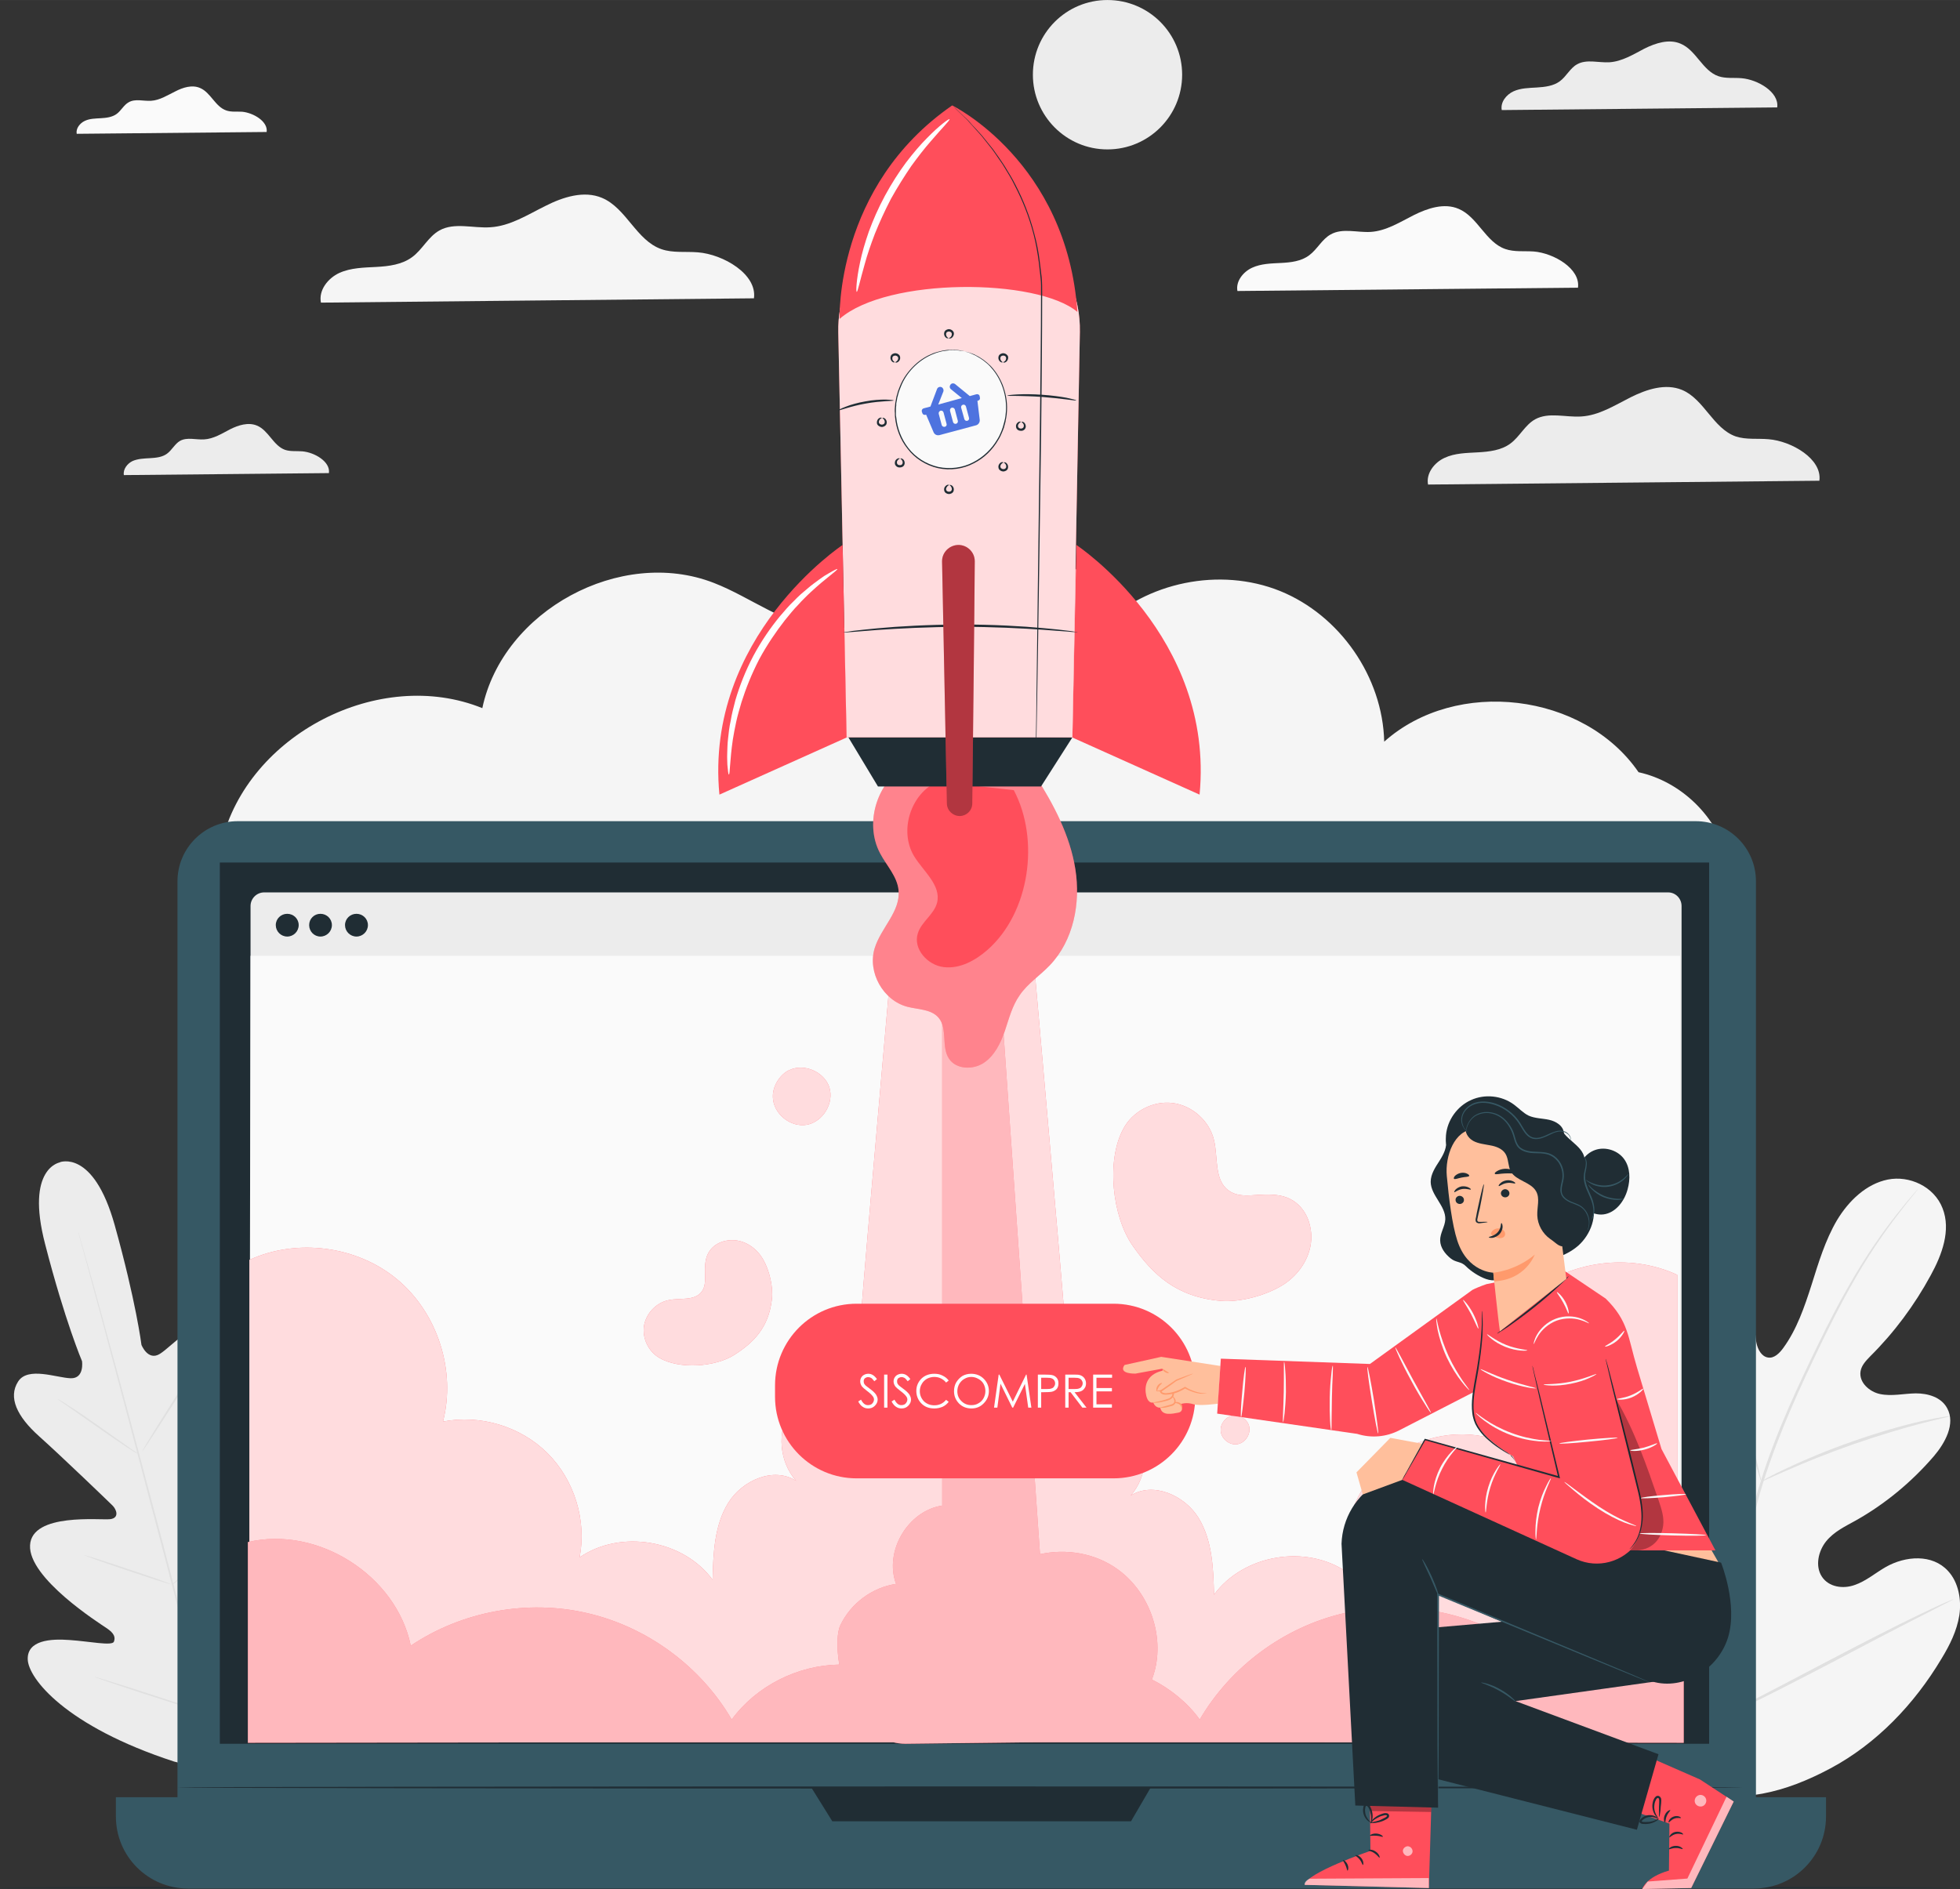 <?xml version="1.0" encoding="UTF-8"?>
<!DOCTYPE svg PUBLIC "-//W3C//DTD SVG 1.1//EN" "http://www.w3.org/Graphics/SVG/1.1/DTD/svg11.dtd">
<!-- Creator: CorelDRAW X7 -->
<svg xmlns="http://www.w3.org/2000/svg" xml:space="preserve" width="167.213mm" height="161.196mm" version="1.1" style="shape-rendering:geometricPrecision; text-rendering:geometricPrecision; image-rendering:optimizeQuality; fill-rule:evenodd; clip-rule:evenodd"
viewBox="0 0 11805 11380"
 xmlns:xlink="http://www.w3.org/1999/xlink">
 <rect x="0" y="0" width="11805" height="11380" fill="#333333" stroke="none"/>
 <defs>
  <style type="text/css">
   <![CDATA[
    .fil15 {fill:#4E73DF}
    .fil14 {fill:#FEFEFE;fill-rule:nonzero}
    .fil4 {fill:#202D34;fill-rule:nonzero}
    .fil5 {fill:#365864;fill-rule:nonzero}
    .fil3 {fill:#E0E0E0;fill-rule:nonzero}
    .fil2 {fill:#ECECEC;fill-rule:nonzero}
    .fil0 {fill:whitesmoke;fill-rule:nonzero}
    .fil1 {fill:#FAFAFA;fill-rule:nonzero}
    .fil6 {fill:#FF4E5B;fill-rule:nonzero}
    .fil13 {fill:#FF9A6C;fill-rule:nonzero}
    .fil12 {fill:#FFBF9C;fill-rule:nonzero}
    .fil11 {fill:white;fill-rule:nonzero}
    .fil10 {fill:black;fill-rule:nonzero;fill-opacity:0.302}
    .fil9 {fill:white;fill-rule:nonzero;fill-opacity:0.302}
    .fil8 {fill:white;fill-rule:nonzero;fill-opacity:0.6}
    .fil7 {fill:white;fill-rule:nonzero;fill-opacity:0.8}
   ]]>
  </style>
 </defs>
 <g id="Camada_x0020_1">
  <g id="_1051584352">
   <g>
    <g>
     <path class="fil0" d="M9869 4652c-329,-479 -1098,-572 -1532,-184 -9,-390 -267,-762 -628,-908 -361,-145 -805,-55 -1081,220 62,-218 -167,-430 -393,-442 -226,-12 -435,110 -630,227 -194,116 -404,237 -630,221 -245,-16 -449,-187 -677,-275 -560,-217 -1269,167 -1393,755 -619,-251 -1414,159 -1570,809l9072 106c-61,-258 -279,-472 -538,-529z"/>
    </g>
   </g>
   <g>
    <g>
     <g>
      <path class="fil1" d="M9504 1733c16,-114 -145,-208 -266,-218 -58,-4 -117,4 -172,-15 -118,-41 -166,-194 -281,-242 -86,-37 -186,-4 -270,38 -83,42 -166,95 -259,101 -82,5 -170,-25 -241,15 -53,29 -81,90 -130,126 -48,36 -110,43 -169,46 -60,3 -121,4 -175,29 -54,25 -99,82 -88,140l2051 -20z"/>
     </g>
    </g>
   </g>
   <g>
    <g>
     <g>
      <path class="fil1" d="M1606 795c9,-64 -81,-116 -148,-122 -32,-2 -66,3 -96,-8 -66,-23 -93,-108 -157,-135 -48,-21 -104,-3 -150,21 -47,23 -93,53 -145,56 -46,3 -95,-14 -135,9 -29,16 -45,50 -72,70 -27,20 -62,24 -95,26 -33,2 -67,2 -97,16 -30,14 -55,46 -49,78l1144 -11z"/>
     </g>
    </g>
   </g>
   <g>
    <g>
     <g>
      <path class="fil2" d="M10958 2896c18,-131 -167,-239 -306,-250 -66,-6 -135,4 -198,-17 -136,-48 -190,-224 -323,-280 -99,-41 -213,-4 -309,44 -97,49 -192,110 -299,116 -94,6 -195,-28 -277,17 -61,34 -93,105 -149,146 -55,41 -127,49 -195,53 -68,4 -139,4 -201,33 -62,28 -113,94 -100,161l2357 -23z"/>
     </g>
    </g>
   </g>
   <g>
    <g>
     <g>
      <path class="fil2" d="M10704 647c13,-92 -117,-168 -215,-176 -47,-4 -95,3 -139,-12 -96,-33 -134,-157 -228,-196 -69,-30 -150,-4 -218,30 -67,35 -134,77 -210,82 -66,4 -137,-20 -195,12 -43,24 -65,74 -105,103 -38,28 -89,34 -137,37 -48,3 -97,3 -141,23 -44,20 -80,66 -71,113l1659 -16z"/>
     </g>
    </g>
   </g>
   <g>
    <g>
     <g>
      <path class="fil2" d="M1981 2850c10,-69 -87,-125 -160,-131 -35,-3 -71,2 -104,-9 -71,-25 -99,-117 -169,-146 -52,-22 -112,-3 -162,22 -50,26 -100,58 -157,61 -49,3 -102,-15 -145,9 -31,18 -48,55 -78,77 -28,21 -66,25 -102,27 -35,2 -72,3 -105,17 -32,15 -59,50 -53,85l1235 -12z"/>
     </g>
    </g>
   </g>
   <g>
    <g>
     <g>
      <path class="fil0" d="M4541 1797c20,-145 -184,-265 -338,-277 -73,-6 -150,5 -219,-19 -151,-52 -211,-247 -358,-309 -109,-46 -236,-5 -342,49 -107,53 -212,121 -331,128 -103,7 -216,-31 -306,19 -68,38 -103,116 -165,161 -61,45 -140,55 -216,59 -75,4 -153,5 -222,36 -69,32 -126,104 -111,179l2608 -26z"/>
     </g>
    </g>
   </g>
   <g>
    <g>
     <g>
      <g>
       <path class="fil2" d="M363 7002c0,0 -212,30 -91,494 120,465 222,704 222,704 0,0 16,106 -69,103 -85,-3 -258,-72 -316,20 -61,95 -7,210 126,329 134,120 417,392 442,417 25,24 44,76 -14,83 -58,7 -472,-40 -482,157 -11,198 416,469 462,500 46,31 53,55 43,81 -10,27 -148,-2 -266,-10 -118,-9 -256,2 -253,116 3,115 228,403 881,616l309 79 228 -225c457,-512 506,-875 452,-975 -55,-101 -180,-41 -278,26 -97,67 -202,161 -224,143 -22,-18 -28,-43 -4,-92 25,-50 257,-499 149,-664 -108,-166 -442,83 -496,106 -54,23 -63,-32 -54,-65 10,-34 118,-412 173,-582 56,-171 44,-297 -56,-348 -96,-50 -212,96 -284,141 -72,45 -111,-54 -111,-54 0,0 -32,-258 -161,-721 -129,-462 -332,-379 -332,-379l4 0z"/>
      </g>
     </g>
    </g>
    <g>
     <g>
      <g>
       <g>
        <path class="fil3" d="M1357 10768c-94,-340 -249,-947 -386,-1467 -137,-521 -261,-992 -352,-1332 -46,-170 -83,-308 -109,-403 -13,-47 -23,-84 -30,-110 -3,-12 -6,-21 -7,-28 -2,-7 -3,-10 -3,-10 0,0 2,3 4,9 2,7 4,17 8,29 7,25 18,62 31,109 28,95 66,232 112,402 94,340 219,811 356,1331 136,521 291,1128 383,1468l-7 2z"/>
       </g>
      </g>
     </g>
    </g>
    <g>
     <g>
      <g>
       <g>
        <path class="fil3" d="M347 8429c1,-1 8,3 21,10 12,8 31,19 53,34 45,28 105,69 171,116 65,46 124,87 169,119 21,15 38,27 52,36 12,9 18,14 18,14 0,1 -8,-3 -20,-10 -13,-8 -31,-19 -54,-34 -44,-29 -104,-71 -170,-117 -66,-46 -125,-87 -170,-119 -20,-14 -38,-26 -51,-35 -13,-9 -19,-14 -19,-14z"/>
       </g>
      </g>
     </g>
    </g>
    <g>
     <g>
      <g>
       <g>
        <path class="fil3" d="M857 8743c-3,-1 76,-130 176,-288 100,-157 183,-283 185,-282 3,2 -76,130 -176,288 -100,157 -183,283 -185,282z"/>
       </g>
      </g>
     </g>
    </g>
    <g>
     <g>
      <g>
       <g>
        <path class="fil3" d="M1030 9552c0,-1 6,-7 17,-17 13,-11 29,-25 48,-42 41,-36 96,-85 156,-142 60,-57 112,-111 149,-150 18,-18 33,-33 45,-46 10,-11 16,-16 17,-16 0,1 -5,7 -14,19 -10,11 -24,28 -43,48 -36,40 -87,95 -147,152 -60,57 -116,106 -158,140 -21,17 -38,31 -50,40 -12,9 -19,14 -20,14z"/>
       </g>
      </g>
     </g>
    </g>
    <g>
     <g>
      <g>
       <g>
        <path class="fil3" d="M507 9369c0,-1 8,1 21,5 16,4 34,10 57,17 47,15 113,37 185,61 73,24 138,46 185,63 22,8 40,15 56,21 13,5 20,8 20,8 -1,1 -8,-1 -22,-5 -15,-5 -34,-10 -56,-17 -48,-15 -114,-37 -186,-61 -72,-24 -137,-47 -184,-63 -22,-8 -41,-15 -56,-21 -13,-5 -20,-8 -20,-8z"/>
       </g>
      </g>
     </g>
    </g>
    <g>
     <g>
      <g>
       <g>
        <path class="fil3" d="M570 10102c0,-1 9,2 27,7 19,5 43,13 72,22 61,19 146,45 239,76 93,30 177,58 237,78 29,10 53,19 72,25 17,6 26,10 26,11 -1,0 -10,-2 -27,-7 -19,-6 -44,-13 -73,-22 -61,-19 -145,-46 -238,-76 -93,-30 -177,-58 -238,-79 -29,-10 -53,-18 -72,-25 -16,-6 -26,-9 -25,-10z"/>
       </g>
      </g>
     </g>
    </g>
    <g>
     <g>
      <g>
       <g>
        <path class="fil3" d="M1228 10311c0,-1 7,-8 21,-21 15,-15 35,-34 59,-56 50,-47 118,-113 192,-187 73,-75 138,-144 185,-194 22,-24 41,-44 55,-59 13,-14 21,-22 21,-21 1,0 -6,8 -18,23 -12,15 -30,36 -53,62 -45,51 -109,121 -183,196 -74,74 -143,139 -194,185 -26,23 -47,41 -61,53 -15,13 -23,19 -24,19z"/>
       </g>
      </g>
     </g>
    </g>
   </g>
   <g>
    <g>
     <g>
      <g>
       <g>
        <g>
         <g>
          <path class="fil0" d="M10183 10793c-516,-285 -710,-921 -770,-1508 -10,-98 -34,-200 -2,-291 32,-92 125,-165 213,-135 72,25 113,105 160,170 63,86 149,152 244,189 62,24 137,34 190,-8 72,-57 66,-175 52,-272 -25,-180 -51,-361 -76,-542 -14,-97 -27,-196 -12,-292 16,-96 67,-190 150,-228 83,-38 197,1 228,93 13,39 11,81 19,121 8,40 31,82 69,88 37,7 70,-26 93,-58 81,-111 127,-246 170,-380 42,-134 83,-270 153,-389 71,-118 177,-219 306,-245 129,-26 279,41 330,173 52,132 -4,281 -71,403 -98,181 -221,346 -364,488 -25,26 -53,54 -59,91 -11,68 55,124 117,137 71,15 144,-3 216,-4 72,0 153,22 189,90 51,94 -13,209 -80,288 -135,157 -295,289 -471,388 -63,35 -131,67 -178,125 -47,58 -68,149 -26,213 42,64 128,75 196,51 69,-23 126,-73 189,-109 118,-67 280,-80 375,24 63,68 82,173 68,267 -15,94 -58,180 -106,259 -166,279 -395,516 -670,663 -275,147 -539,213 -842,140z"/>
         </g>
        </g>
       </g>
      </g>
     </g>
    </g>
    <g>
     <g>
      <g>
       <g>
        <g>
         <g>
          <g>
           <path class="fil3" d="M10275 10407c41,-306 112,-637 197,-980 22,-86 43,-171 64,-255 21,-83 42,-166 68,-245 49,-159 109,-308 169,-447 61,-139 123,-269 182,-390 59,-121 116,-232 173,-331 112,-199 220,-348 298,-446 39,-50 70,-87 92,-112 10,-12 18,-21 24,-28 6,-6 9,-9 9,-9 1,0 -2,4 -7,10 -6,8 -14,17 -24,30 -21,25 -51,63 -89,113 -77,100 -183,249 -293,448 -56,100 -112,211 -171,332 -58,121 -120,251 -180,390 -60,139 -118,288 -168,446 -25,79 -45,161 -67,245 -21,83 -42,168 -64,253 -85,344 -156,674 -197,979l-16 -3z"/>
          </g>
         </g>
        </g>
       </g>
      </g>
     </g>
    </g>
    <g>
     <g>
      <g>
       <g>
        <g>
         <g>
          <g>
           <path class="fil3" d="M10608 8926c-1,0 -6,-14 -14,-41 -9,-26 -19,-64 -32,-111 -26,-95 -58,-228 -92,-373 -34,-147 -67,-278 -94,-372 -14,-47 -25,-85 -33,-112 -8,-26 -12,-41 -11,-41 1,0 7,14 17,39 10,26 23,63 38,110 30,94 65,225 99,371 34,144 64,275 87,374 11,45 20,83 27,114 6,26 9,41 8,42z"/>
          </g>
         </g>
        </g>
       </g>
      </g>
     </g>
    </g>
    <g>
     <g>
      <g>
       <g>
        <g>
         <g>
          <g>
           <path class="fil3" d="M11744 8532c0,1 -16,5 -46,12 -29,7 -72,17 -125,31 -105,27 -249,70 -406,124 -157,55 -297,112 -397,156 -50,21 -90,40 -118,52 -28,13 -43,20 -44,19 0,-2 14,-10 41,-25 27,-15 67,-35 117,-58 99,-47 238,-106 396,-161 157,-55 302,-96 408,-120 54,-12 97,-20 127,-25 30,-5 47,-7 47,-5z"/>
          </g>
         </g>
        </g>
       </g>
      </g>
     </g>
    </g>
    <g>
     <g>
      <g>
       <g>
        <g>
         <g>
          <g>
           <path class="fil3" d="M10287 10383c-1,0 -4,-5 -11,-15 -7,-11 -15,-25 -26,-42 -22,-37 -53,-91 -91,-159 -75,-135 -174,-325 -281,-537 -106,-211 -204,-402 -276,-539 -36,-66 -65,-121 -87,-161 -9,-18 -17,-32 -23,-44 -6,-11 -8,-16 -8,-16 1,-1 4,4 10,14 8,11 16,25 27,42 22,37 53,91 91,159 75,135 174,325 281,537 106,211 203,402 276,539 36,66 65,121 87,161 9,18 17,33 23,44 6,11 8,16 8,17z"/>
          </g>
         </g>
        </g>
       </g>
      </g>
     </g>
    </g>
    <g>
     <g>
      <g>
       <g>
        <g>
         <g>
          <g>
           <path class="fil3" d="M11765 9634c1,1 -4,4 -14,9 -12,6 -26,14 -43,22 -40,21 -93,48 -158,81 -134,68 -317,164 -520,271 -203,106 -388,201 -523,266 -67,32 -122,58 -160,75 -18,7 -33,14 -45,19 -10,4 -15,6 -15,6 -1,-1 4,-4 14,-9 12,-6 26,-14 43,-23 40,-20 93,-47 158,-80 134,-68 317,-164 520,-271 203,-106 388,-201 523,-266 67,-32 122,-58 160,-75 18,-8 33,-14 45,-19 10,-4 15,-6 15,-6z"/>
          </g>
         </g>
        </g>
       </g>
      </g>
     </g>
    </g>
   </g>
   <path class="fil2" d="M7120 450c0,248 -201,450 -450,450 -248,0 -449,-202 -449,-450 0,-249 201,-450 449,-450 249,0 450,201 450,450z"/>
   <g>
    <g>
     <g>
      <path class="fil4" d="M11742 11371c0,4 -2629,7 -5871,7 -3243,0 -5871,-3 -5871,-7 0,-3 2628,-6 5871,-6 3242,0 5871,3 5871,6z"/>
     </g>
    </g>
   </g>
   <g>
    <g>
     <g>
      <g>
       <g>
        <g>
         <g>
          <g>
           <g>
            <g>
             <g>
              <path class="fil5" d="M10213 11233l-8781 0c-200,0 -363,-162 -363,-362l0 -5562c0,-200 163,-362 363,-362l8781 0c201,0 363,162 363,362l0 5562c0,200 -162,362 -363,362z"/>
             </g>
            </g>
           </g>
          </g>
         </g>
        </g>
        <g>
         <g>
          <g>
           <g>
            <g>
             <g>
              <path class="fil5" d="M10564 11377l-9432 0c-240,0 -434,-194 -434,-434l0 -116 10300 0 0 116c0,240 -194,434 -434,434z"/>
             </g>
            </g>
           </g>
          </g>
         </g>
        </g>
        <g>
         <g>
          <g>
           <g>
            <g>
             <g>
              <polygon class="fil4" points="10294,10505 1324,10505 1324,5196 10294,5196 "/>
             </g>
            </g>
           </g>
          </g>
         </g>
        </g>
        <g>
         <g>
          <g>
           <g>
            <g>
             <g>
              <polygon class="fil4" points="4886,10768 5013,10972 6812,10972 6931,10768 "/>
             </g>
            </g>
           </g>
          </g>
         </g>
        </g>
       </g>
       <g>
        <g>
         <g>
          <g>
           <g>
            <g>
             <g>
              <g>
               <g>
                <g>
                 <path class="fil2" d="M10047 10488l-8456 0c-45,0 -82,-36 -82,-81l0 -4949c0,-45 37,-82 82,-82l8456 0c45,0 81,37 81,82l0 4949c0,45 -36,81 -81,81z"/>
                </g>
               </g>
              </g>
             </g>
            </g>
           </g>
          </g>
          <g>
           <g>
            <g>
             <g>
              <g>
               <g>
                <g>
                 <polygon class="fil1" points="10119,10496 1500,10496 1509,5758 10119,5758 "/>
                </g>
               </g>
              </g>
             </g>
            </g>
           </g>
          </g>
          <g>
           <g>
            <g>
             <g>
              <g>
               <g>
                <g>
                 <path class="fil4" d="M2216 5573c0,38 -31,69 -69,69 -38,0 -69,-31 -69,-69 0,-38 31,-68 69,-68 38,0 69,30 69,68z"/>
                </g>
               </g>
              </g>
             </g>
            </g>
           </g>
          </g>
          <g>
           <g>
            <g>
             <g>
              <g>
               <g>
                <g>
                 <path class="fil4" d="M1799 5573c0,38 -31,69 -69,69 -38,0 -69,-31 -69,-69 0,-38 31,-68 69,-68 38,0 69,30 69,68z"/>
                </g>
               </g>
              </g>
             </g>
            </g>
           </g>
          </g>
          <g>
           <g>
            <g>
             <g>
              <g>
               <g>
                <g>
                 <path class="fil4" d="M1999 5573c0,38 -31,69 -69,69 -38,0 -68,-31 -68,-69 0,-38 30,-68 68,-68 38,0 69,30 69,68z"/>
                </g>
               </g>
              </g>
             </g>
            </g>
           </g>
          </g>
         </g>
        </g>
       </g>
       <g>
        <g>
         <g>
          <g>
           <g>
            <g>
             <path class="fil4" d="M10495 10768c0,4 -2111,7 -4713,7 -2603,0 -4713,-3 -4713,-7 0,-3 2110,-6 4713,-6 2602,0 4713,3 4713,6z"/>
            </g>
           </g>
          </g>
         </g>
        </g>
       </g>
      </g>
     </g>
    </g>
   </g>
   <g>
    <g>
     <g>
      <g>
       <path class="fil6" d="M9211 7798c-243,203 -354,550 -275,856 -223,-45 -467,29 -629,189 -162,161 -237,404 -194,628 -247,-170 -624,-106 -801,136 -4,-160 -10,-328 -94,-464 -84,-135 -274,-219 -408,-133 101,-115 116,-297 35,-427 -80,-130 -250,-197 -398,-158 -4,-192 -125,-1546 -225,-2689l-848 0c-98,1123 -213,2413 -217,2599 -148,-39 -318,28 -398,159 -81,130 -66,312 36,427 -135,-87 -325,-3 -409,133 -84,136 -90,304 -94,463 -177,-241 -554,-305 -801,-135 43,-224 -32,-467 -194,-628 -162,-161 -405,-234 -629,-190 79,-306 -32,-653 -275,-856 -242,-202 -604,-250 -891,-118l0 2903 8600 0 0 -2813c-287,-133 -648,-85 -891,118z"/>
      </g>
     </g>
     <g>
      <g>
       <g>
        <path class="fil7" d="M9211 7798c-243,203 -354,550 -275,856 -223,-45 -467,29 -629,189 -162,161 -237,404 -194,628 -247,-170 -624,-106 -801,136 -4,-160 -10,-328 -94,-464 -84,-135 -274,-219 -408,-133 101,-115 116,-297 35,-427 -80,-130 -250,-197 -398,-158 -4,-192 -125,-1546 -225,-2689l-848 0c-98,1123 -213,2413 -217,2599 -148,-39 -318,28 -398,159 -81,130 -66,312 36,427 -135,-87 -325,-3 -409,133 -84,136 -90,304 -94,463 -177,-241 -554,-305 -801,-135 43,-224 -32,-467 -194,-628 -162,-161 -405,-234 -629,-190 79,-306 -32,-653 -275,-856 -242,-202 -604,-250 -891,-118l0 2903 8600 0 0 -2813c-287,-133 -648,-85 -891,118z"/>
       </g>
      </g>
     </g>
    </g>
    <g>
     <g>
      <path class="fil6" d="M9159 9914c-307,-207 -702,-280 -1063,-196 -361,83 -683,321 -870,641 -74,-102 -175,-184 -288,-241 8,-22 15,-44 20,-66 51,-222 -45,-471 -232,-602 -132,-93 -304,-122 -462,-87l-254 -3627 -335 0 0 3334c-207,31 -351,276 -278,472 -144,21 -274,118 -336,250 -20,43 -23,134 -6,236 -251,4 -499,128 -648,331 -186,-320 -509,-558 -870,-641 -361,-84 -755,-11 -1063,196 -87,-424 -561,-724 -981,-624l0 1209 3880 -5c25,7 52,11 81,11l949 -11 3738 5 0 -1209c-421,-100 -894,200 -982,624z"/>
     </g>
    </g>
    <g>
     <g>
      <path class="fil8" d="M9159 9914c-307,-207 -702,-280 -1063,-196 -361,83 -683,321 -870,641 -74,-102 -175,-184 -288,-241 8,-22 15,-44 20,-66 51,-222 -45,-471 -232,-602 -132,-93 -304,-122 -462,-87l-254 -3627 -335 0 0 3334c-207,31 -351,276 -278,472 -144,21 -274,118 -336,250 -20,43 -23,134 -6,236 -251,4 -499,128 -648,331 -186,-320 -509,-558 -870,-641 -361,-84 -755,-11 -1063,196 -87,-424 -561,-724 -981,-624l0 1209 3880 -5c25,7 52,11 81,11l949 -11 3738 5 0 -1209c-421,-100 -894,200 -982,624z"/>
     </g>
    </g>
   </g>
   <path class="fil6" d="M5479 4601c-192,91 -278,353 -178,540 39,74 103,139 111,222 13,128 -107,227 -144,350 -44,144 51,314 197,352 65,17 144,14 188,66 56,66 15,175 63,247 43,65 144,68 209,25 65,-43 101,-118 127,-192 25,-74 44,-151 89,-215 48,-71 123,-119 182,-181 143,-150 186,-374 154,-578 -32,-204 -131,-392 -243,-566l-755 -70z"/>
   <path class="fil9" d="M5479 4601c-192,91 -278,353 -178,540 39,74 103,139 111,222 13,128 -107,227 -144,350 -44,144 51,314 197,352 65,17 144,14 188,66 56,66 15,175 63,247 43,65 144,68 209,25 65,-43 101,-118 127,-192 25,-74 44,-151 89,-215 48,-71 123,-119 182,-181 143,-150 186,-374 154,-578 -32,-204 -131,-392 -243,-566l-755 -70z"/>
   <path class="fil6" d="M5647 4709c-162,71 -233,296 -142,448 56,92 165,176 139,281 -18,71 -95,115 -116,185 -30,93 59,192 156,203 97,12 191,-40 264,-104 254,-224 316,-663 158,-962l-459 -51z"/>
   <path class="fil6" d="M6483 3283c0,0 833,551 742,1504l-766 -344 24 -1160z"/>
   <polygon class="fil4" points="5099,4424 5288,4738 6270,4738 6459,4442 "/>
   <path class="fil6" d="M5728 1261c-388,26 -687,352 -679,741l50 2440 1360 0 45 -2442c8,-426 -350,-768 -776,-739z"/>
   <path class="fil7" d="M5728 1261c-388,26 -687,352 -679,741l50 2440 1360 0 45 -2442c8,-426 -350,-768 -776,-739z"/>
   <path class="fil6" d="M5075 3283c0,0 -833,551 -742,1504l766 -344 -24 -1160z"/>
   <path class="fil6" d="M5057 1921c287,-252 1190,-246 1432,-42 -62,-906 -754,-1244 -754,-1244 -708,489 -678,1286 -678,1286z"/>
   <path class="fil4" d="M5735 635c0,0 3,2 8,7 6,5 14,12 24,22 10,10 23,22 37,36 8,7 16,15 25,23 8,8 16,18 25,28 18,19 39,41 60,65 21,26 43,53 67,83 11,15 22,32 34,48 11,17 24,34 35,52 22,37 47,75 68,118 44,85 84,183 112,292 15,55 26,112 33,172 4,29 7,60 11,90 3,31 3,63 3,94 0,253 -3,531 -6,823 -8,584 -16,1112 -22,1494 -3,192 -6,346 -8,453 -1,54 -2,95 -2,123 -1,14 -1,25 -1,32 -1,8 -1,11 -1,11 0,0 0,-3 0,-11 0,-7 0,-18 0,-32 0,-28 1,-69 1,-123 2,-107 4,-262 6,-453 5,-382 12,-911 19,-1494 3,-292 7,-570 7,-823 0,-32 1,-62 -3,-93 -4,-31 -6,-61 -10,-90 -8,-60 -18,-117 -32,-171 -28,-109 -68,-206 -112,-291 -20,-43 -45,-81 -67,-118 -11,-19 -24,-35 -35,-52 -12,-17 -22,-33 -34,-49 -23,-29 -45,-57 -65,-82 -22,-25 -42,-47 -60,-67 -9,-9 -17,-19 -25,-28 -9,-8 -17,-16 -24,-23 -15,-14 -27,-26 -37,-36 -10,-10 -18,-17 -23,-23 -5,-5 -8,-7 -8,-7z"/>
   <path class="fil1" d="M5805 2115c180,40 291,229 248,423 -43,194 -223,318 -403,279 -180,-40 -291,-229 -249,-423 43,-194 224,-318 404,-279z"/>
   <path class="fil4" d="M5805 2115c0,1 -2,0 -6,0 -4,-1 -9,-1 -16,-2 -4,-1 -8,-2 -12,-2 -5,0 -10,-1 -15,-1 -5,0 -11,0 -17,-1 -6,0 -12,1 -19,1 -14,1 -29,4 -45,6 -16,4 -34,8 -52,16 -36,14 -75,37 -111,71 -35,33 -68,77 -88,131 -5,13 -11,27 -14,41 -2,8 -4,15 -6,22 -1,8 -2,15 -4,23l-2 11 0 11c-1,8 -2,16 -2,24 0,8 0,16 0,24l0 12 2 12c6,64 30,130 73,185 43,56 107,97 180,114 72,15 148,5 210,-28 63,-32 113,-82 145,-137l6 -10 6 -11c3,-7 7,-14 10,-22 3,-7 6,-14 8,-21l4 -11 3 -11c2,-8 4,-15 6,-22 2,-8 3,-15 5,-22 3,-15 3,-30 5,-44 3,-57 -8,-111 -26,-156 -18,-46 -44,-83 -70,-111 -13,-14 -28,-26 -41,-36 -13,-9 -26,-18 -38,-24 -6,-4 -12,-7 -17,-9 -6,-3 -11,-5 -16,-7 -5,-2 -9,-4 -14,-6 -4,-1 -8,-2 -11,-3 -7,-2 -12,-4 -16,-5 -3,-1 -5,-1 -5,-2 0,0 2,1 5,2 4,1 9,2 16,4 4,1 8,2 12,3 4,1 9,3 14,5 5,2 10,4 16,6 5,3 11,6 17,9 13,6 25,15 39,24 14,11 28,22 42,36 27,28 53,66 72,112 18,46 30,100 27,158 -1,15 -2,30 -5,45 -2,7 -3,15 -4,22 -2,7 -4,15 -6,22l-3 12 -4 11c-3,7 -6,15 -9,22 -3,7 -7,15 -10,22l-6 11 -6 10c-33,57 -83,108 -147,140 -64,34 -142,45 -216,29 -74,-17 -140,-60 -183,-117 -45,-56 -69,-124 -75,-189l-1 -12 0 -12c-1,-8 -1,-16 -1,-24 1,-8 1,-16 2,-24l1 -12 2 -11c1,-8 3,-16 4,-23 1,-8 4,-15 6,-22 3,-15 9,-29 14,-42 21,-55 55,-99 91,-133 36,-34 76,-57 112,-71 19,-7 37,-11 53,-15 17,-3 32,-6 46,-5 7,-1 13,-1 19,-1 6,0 12,1 17,1 6,0 11,1 15,1 4,1 8,1 12,2 7,1 12,2 16,3 4,1 6,1 6,1z"/>
   <path class="fil4" d="M5383 2412c0,5 -76,2 -169,19 -92,16 -163,45 -165,41 -1,-2 16,-11 45,-22 30,-12 71,-24 118,-32 47,-9 90,-11 121,-11 31,1 50,4 50,5z"/>
   <path class="fil4" d="M6483 2412c-1,2 -24,-1 -61,-6 -38,-5 -89,-10 -147,-15 -57,-4 -109,-5 -147,-6 -38,0 -61,0 -61,-2 0,-2 23,-5 61,-7 38,-2 90,-2 148,2 58,4 110,11 147,18 38,8 60,14 60,16z"/>
   <path class="fil4" d="M6490 3809c0,0 -5,0 -14,-1 -11,0 -25,-1 -41,-3 -38,-3 -89,-6 -151,-11 -128,-9 -304,-18 -499,-18 -196,1 -372,10 -500,19 -62,5 -113,9 -151,12 -16,1 -30,2 -41,3 -9,0 -14,0 -14,0 0,-1 5,-2 14,-3 11,-1 24,-3 41,-6 35,-4 87,-10 151,-16 127,-12 304,-22 500,-23 195,0 372,10 500,22 63,6 115,11 150,16 17,2 30,4 41,6 10,1 14,2 14,3z"/>
   <path class="fil4" d="M5419 2762c1,2 -8,3 -14,13 -3,4 -4,11 -2,17 1,5 7,10 15,10 8,1 15,-2 17,-8 3,-5 2,-12 0,-17 -4,-10 -13,-13 -12,-15 -1,-1 11,-3 21,10 4,7 7,17 3,27 -4,12 -18,18 -30,17 -12,0 -24,-9 -27,-21 -2,-11 2,-21 7,-26 12,-12 23,-8 22,-7z"/>
   <path class="fil4" d="M5716 2922c0,2 -9,3 -14,13 -3,4 -5,11 -3,17 2,5 8,10 15,10 8,1 15,-3 17,-8 3,-5 2,-12 0,-17 -4,-11 -12,-13 -12,-15 0,-1 12,-3 21,10 4,6 7,16 3,27 -4,11 -17,18 -30,17 -12,-1 -24,-9 -26,-21 -3,-11 2,-21 7,-26 11,-12 23,-9 22,-7z"/>
   <path class="fil4" d="M6043 2786c0,2 -8,3 -14,12 -3,5 -5,12 -3,17 2,6 8,10 16,11 7,1 14,-3 17,-8 2,-6 2,-12 0,-17 -5,-11 -13,-13 -13,-15 0,-2 12,-4 21,10 4,6 7,16 3,27 -4,11 -17,18 -30,17 -12,-1 -24,-10 -26,-21 -3,-12 2,-21 7,-27 11,-12 23,-8 22,-6z"/>
   <path class="fil4" d="M6149 2541c0,2 -8,3 -14,13 -3,4 -5,11 -3,17 2,6 8,10 16,11 7,0 14,-3 17,-9 2,-5 2,-12 0,-17 -5,-10 -13,-12 -12,-14 -1,-2 11,-4 20,9 4,7 8,17 3,28 -4,11 -17,18 -29,16 -13,0 -25,-9 -27,-21 -3,-11 2,-21 7,-26 11,-12 23,-8 22,-7z"/>
   <path class="fil4" d="M5311 2518c0,2 -8,2 -14,12 -3,5 -5,12 -3,17 2,6 8,10 16,11 8,0 14,-3 17,-8 3,-6 2,-13 0,-17 -4,-11 -13,-13 -12,-15 -1,-2 11,-4 21,10 4,6 7,16 3,27 -5,11 -18,18 -30,17 -12,-1 -25,-10 -27,-21 -2,-12 2,-21 7,-27 12,-12 23,-8 22,-6z"/>
   <path class="fil4" d="M6042 2182c0,-2 9,-2 15,-12 2,-5 4,-11 2,-17 -1,-6 -7,-10 -15,-11 -8,0 -15,3 -17,8 -3,6 -2,13 0,18 4,10 12,12 12,14 1,2 -12,4 -21,-10 -4,-6 -7,-16 -3,-27 4,-11 18,-18 30,-17 12,1 24,10 27,21 2,12 -3,21 -8,27 -11,12 -23,8 -22,6z"/>
   <path class="fil4" d="M5715 2037c0,-2 9,-2 15,-12 2,-5 4,-11 2,-17 -1,-6 -8,-10 -15,-11 -8,0 -15,3 -17,8 -3,6 -2,13 0,18 4,10 12,12 12,14 1,2 -12,4 -21,-10 -4,-6 -7,-16 -3,-27 4,-11 18,-18 30,-17 12,1 24,10 27,22 2,11 -3,20 -8,26 -11,12 -23,8 -22,6z"/>
   <path class="fil4" d="M5392 2182c0,-2 8,-2 14,-12 3,-5 5,-11 3,-17 -2,-6 -8,-10 -16,-11 -7,0 -14,3 -17,8 -2,6 -2,13 0,18 5,10 13,12 13,14 0,2 -12,4 -21,-10 -4,-6 -7,-16 -3,-27 4,-11 17,-18 30,-17 12,1 24,10 26,21 3,12 -2,21 -7,27 -11,12 -23,8 -22,6z"/>
   <path class="fil6" d="M5674 3383l29 1458c1,42 36,75 78,75 42,-1 75,-34 75,-76 3,-262 13,-1147 15,-1459 0,-60 -54,-106 -113,-97 -49,8 -85,50 -84,99z"/>
   <path class="fil10" d="M5674 3383l29 1458c1,42 36,75 78,75 42,-1 75,-34 75,-76 3,-262 13,-1147 15,-1459 0,-60 -54,-106 -113,-97 -49,8 -85,50 -84,99z"/>
   <path class="fil11" d="M5719 718c4,5 -44,52 -114,134 -36,41 -75,91 -117,149 -40,59 -82,125 -122,197 -38,73 -70,144 -97,211 -25,66 -46,127 -60,179 -30,104 -43,171 -49,170 -5,-1 -3,-69 20,-177 11,-54 29,-117 53,-186 25,-68 57,-142 97,-216 40,-74 84,-142 127,-200 44,-58 87,-108 126,-147 77,-79 133,-118 136,-114z"/>
   <path class="fil11" d="M5043 3428c4,6 -65,51 -161,140 -12,11 -24,23 -37,36 -13,12 -25,26 -38,40 -27,27 -53,60 -80,93 -53,68 -107,147 -154,234 -46,89 -81,177 -107,259 -12,42 -24,81 -32,119 -4,19 -8,37 -11,54 -3,18 -6,35 -9,51 -19,129 -17,212 -24,212 -3,0 -6,-21 -9,-58 0,-9 -1,-20 -1,-31 -1,-11 0,-23 0,-37 1,-26 1,-57 5,-90 2,-16 4,-34 6,-52 2,-18 6,-37 10,-56 6,-39 17,-80 28,-123 25,-85 60,-176 108,-267 48,-90 104,-171 160,-239 29,-34 56,-66 85,-93 14,-14 27,-28 41,-40 14,-12 27,-23 40,-34 25,-22 50,-39 71,-55 11,-8 21,-15 30,-21 10,-6 19,-11 27,-16 32,-19 51,-28 52,-26z"/>
   <g>
    <g>
     <g>
      <path class="fil6" d="M3971 8180c-66,-38 -104,-119 -92,-194 13,-75 75,-140 150,-154 68,-14 153,6 196,-49 39,-50 10,-116 27,-196 17,-77 86,-117 161,-116 76,1 146,50 183,116 38,65 62,166 53,241 -20,172 -112,261 -226,334 -114,73 -331,89 -452,18z"/>
     </g>
    </g>
    <g>
     <g>
      <g>
       <path class="fil7" d="M3971 8180c-66,-38 -104,-119 -92,-194 13,-75 75,-140 150,-154 68,-14 153,6 196,-49 39,-50 10,-116 27,-196 17,-77 86,-117 161,-116 76,1 146,50 183,116 38,65 62,166 53,241 -20,172 -112,261 -226,334 -114,73 -331,89 -452,18z"/>
      </g>
     </g>
    </g>
   </g>
   <g>
    <g>
     <g>
      <path class="fil6" d="M6766 6800c55,-105 179,-170 297,-155 118,15 222,108 249,224 25,105 0,240 88,303 80,58 181,9 307,30 122,22 188,127 191,245 2,118 -70,230 -170,293 -100,63 -256,106 -373,97 -270,-22 -413,-160 -534,-334 -121,-174 -160,-511 -55,-703z"/>
     </g>
    </g>
    <g>
     <g>
      <g>
       <path class="fil7" d="M6766 6800c55,-105 179,-170 297,-155 118,15 222,108 249,224 25,105 0,240 88,303 80,58 181,9 307,30 122,22 188,127 191,245 2,118 -70,230 -170,293 -100,63 -256,106 -373,97 -270,-22 -413,-160 -534,-334 -121,-174 -160,-511 -55,-703z"/>
      </g>
     </g>
    </g>
   </g>
   <g>
    <g>
     <g>
      <path class="fil6" d="M4753 6447c-46,20 -101,88 -98,163 3,100 106,183 204,166 98,-18 166,-131 136,-226 -31,-94 -153,-146 -242,-103z"/>
     </g>
    </g>
    <g>
     <g>
      <g>
       <path class="fil7" d="M4753 6447c-46,20 -101,88 -98,163 3,100 106,183 204,166 98,-18 166,-131 136,-226 -31,-94 -153,-146 -242,-103z"/>
      </g>
     </g>
    </g>
   </g>
   <g>
    <g>
     <g>
      <path class="fil6" d="M7401 8536c-23,10 -51,44 -49,81 2,50 53,92 102,83 49,-9 83,-65 68,-113 -15,-47 -76,-73 -121,-51z"/>
     </g>
    </g>
    <g>
     <g>
      <g>
       <path class="fil7" d="M7401 8536c-23,10 -51,44 -49,81 2,50 53,92 102,83 49,-9 83,-65 68,-113 -15,-47 -76,-73 -121,-51z"/>
      </g>
     </g>
    </g>
   </g>
   <g>
    <g>
     <path class="fil6" d="M6707 8906l-1548 0c-271,0 -491,-220 -491,-491l0 -69c0,-272 220,-492 491,-492l1548 0c272,0 492,220 492,492l0 69c0,271 -220,491 -492,491z"/>
    </g>
   </g>
   <g>
    <g>
     <g>
      <g>
       <g>
        <g>
         <g>
          <path class="fil6" d="M9761 10883l294 103 -3 283c-141,40 -161,111 -161,111l295 -6 256 -521 -203 -133 -379 -166 -99 329z"/>
         </g>
        </g>
       </g>
       <g>
        <g>
         <g>
          <polygon class="fil8" points="10442,10853 10186,11374 9891,11380 9924,11335 10163,11317 10399,10824 "/>
         </g>
        </g>
       </g>
      </g>
      <g>
       <g>
        <g>
         <g>
          <path class="fil4" d="M10051 11140c2,3 19,-7 42,-7 23,-1 40,9 42,6 2,-2 -15,-20 -42,-19 -28,0 -45,18 -42,20z"/>
         </g>
        </g>
       </g>
      </g>
      <g>
       <g>
        <g>
         <g>
          <path class="fil4" d="M10054 11069c3,2 16,-15 39,-20 24,-6 43,5 45,2 0,-2 -3,-6 -11,-11 -9,-4 -22,-7 -37,-4 -14,3 -25,12 -30,19 -6,8 -7,14 -6,14z"/>
         </g>
        </g>
       </g>
      </g>
      <g>
       <g>
        <g>
         <g>
          <path class="fil4" d="M10050 10979c3,2 13,-15 34,-23 20,-8 38,-1 40,-4 1,-2 -3,-6 -11,-9 -9,-3 -21,-4 -34,1 -13,5 -22,14 -26,22 -4,7 -4,13 -3,13z"/>
         </g>
        </g>
       </g>
      </g>
      <g>
       <g>
        <g>
         <g>
          <path class="fil4" d="M10029 10979c3,-1 1,-19 10,-39 8,-20 23,-32 21,-35 -1,-3 -23,5 -33,30 -11,24 -2,46 2,44z"/>
         </g>
        </g>
       </g>
      </g>
      <g>
       <g>
        <g>
         <g>
          <path class="fil4" d="M9994 10946c1,0 4,-15 7,-39 1,-15 2,-29 4,-44 0,-8 2,-16 0,-27 -2,-6 -5,-11 -11,-15 -6,-4 -15,-3 -20,1 -10,8 -13,17 -17,26 -3,9 -4,18 -5,27 -1,17 3,33 8,44 10,24 25,33 26,32 1,-2 -10,-12 -18,-35 -3,-11 -6,-25 -4,-40 1,-8 2,-16 5,-23 3,-8 7,-17 12,-20 3,-2 4,-2 7,-1 2,2 4,4 4,7 2,6 1,16 1,24 -1,14 -1,29 -1,43 -1,25 0,40 2,40z"/>
         </g>
        </g>
       </g>
      </g>
      <g>
       <g>
        <g>
         <g>
          <path class="fil4" d="M9989 10959c1,-1 -8,-14 -30,-21 -22,-7 -60,-6 -84,30 -1,3 -1,8 1,11 3,4 6,5 8,6 5,3 10,3 14,3 8,1 16,1 24,0 15,-1 28,-5 39,-10 21,-9 31,-20 30,-21 -1,-2 -13,6 -33,13 -10,3 -23,6 -37,6 -7,1 -14,0 -22,0 -4,-1 -7,-1 -10,-2 -2,-2 -2,-1 -1,-2 0,-2 3,-5 5,-7 3,-3 6,-5 9,-7 6,-4 12,-7 19,-9 13,-5 25,-4 35,-2 21,4 32,14 33,12z"/>
         </g>
        </g>
       </g>
      </g>
      <g>
       <g>
        <g>
         <path class="fil8" d="M10207 10849c0,19 16,34 36,34 19,0 34,-16 34,-36 -1,-19 -16,-34 -36,-34 -19,1 -34,17 -34,36z"/>
        </g>
       </g>
      </g>
     </g>
    </g>
    <g>
     <g>
      <g>
       <g>
        <g>
         <path class="fil6" d="M8250 10765l4 385c0,0 -390,134 -396,205l748 19 18 -601 -374 -8z"/>
        </g>
       </g>
      </g>
      <g>
       <g>
        <g>
         <g>
          <path class="fil8" d="M8487 11124c14,4 24,21 20,35 -4,15 -21,25 -35,21 -15,-4 -27,-24 -21,-38 5,-14 25,-25 38,-17l-2 -1z"/>
         </g>
        </g>
       </g>
      </g>
      <g>
       <g>
        <g>
         <path class="fil8" d="M8606 11374l-1 -60 -717 4c0,0 -34,14 -30,37l748 19z"/>
        </g>
       </g>
      </g>
      <g>
       <g>
        <g>
         <g>
          <path class="fil4" d="M8242 11146c0,4 19,6 36,18 18,12 27,28 31,27 3,-1 -2,-23 -24,-37 -21,-15 -43,-11 -43,-8z"/>
         </g>
        </g>
       </g>
      </g>
      <g>
       <g>
        <g>
         <g>
          <path class="fil4" d="M8163 11177c-1,3 15,10 27,26 12,15 15,32 19,32 3,0 6,-21 -9,-40 -15,-20 -37,-22 -37,-18z"/>
         </g>
        </g>
       </g>
      </g>
      <g>
       <g>
        <g>
         <g>
          <path class="fil4" d="M8116 11269c3,1 9,-17 0,-37 -9,-20 -26,-29 -27,-26 -2,3 8,14 15,31 8,17 9,32 12,32z"/>
         </g>
        </g>
       </g>
      </g>
      <g>
       <g>
        <g>
         <g>
          <path class="fil4" d="M8251 11058c2,4 19,-1 39,1 21,1 37,9 39,6 2,-3 -13,-17 -38,-19 -24,-2 -41,9 -40,12z"/>
         </g>
        </g>
       </g>
      </g>
     </g>
     <g>
      <g>
       <g>
        <polygon class="fil10" points="8251,10841 8252,10910 8620,10916 8622,10854 "/>
       </g>
      </g>
     </g>
     <g>
      <g>
       <g>
        <g>
         <path class="fil4" d="M8252 10980c0,2 14,5 37,1 12,-2 25,-5 40,-11 7,-3 14,-6 22,-11 3,-2 7,-4 11,-8 4,-4 7,-14 2,-20 -3,-6 -10,-8 -15,-8 -6,-1 -10,0 -15,1 -8,2 -16,5 -23,8 -15,6 -26,14 -35,21 -18,16 -24,29 -23,30 2,1 10,-10 28,-23 9,-6 21,-12 34,-18 7,-2 14,-4 22,-6 8,-2 15,-1 17,2 0,2 0,2 -1,4 -2,2 -5,4 -9,7 -7,4 -13,7 -20,10 -13,7 -26,11 -36,13 -22,6 -36,6 -36,8z"/>
        </g>
       </g>
      </g>
     </g>
     <g>
      <g>
       <g>
        <g>
         <path class="fil4" d="M8256 10986c2,0 9,-13 11,-36 1,-12 0,-26 -4,-41 -2,-8 -5,-16 -9,-23 -4,-8 -9,-18 -23,-20 -8,0 -14,5 -16,10 -3,5 -3,10 -4,14 -2,9 -2,17 -1,25 2,16 8,29 15,39 14,20 29,25 30,23 1,-1 -12,-9 -22,-28 -6,-9 -10,-21 -11,-35 -1,-7 -1,-14 1,-22 1,-8 4,-14 7,-13 4,0 10,6 13,12 4,7 7,14 9,21 4,14 6,27 6,38 1,22 -3,35 -2,36z"/>
        </g>
       </g>
      </g>
     </g>
    </g>
    <g>
     <g>
      <g>
       <g>
        <g>
         <polygon class="fil4" points="9989,10568 9128,10248 10033,10121 10079,9680 8386,9827 8147,10172 8210,10604 9859,11023 "/>
        </g>
       </g>
      </g>
      <g>
       <g>
        <g>
         <path class="fil4" d="M8163 10877l-83 -1577c5,-153 89,-293 222,-370 109,-64 241,-78 362,-37l1099 366 603 155c0,0 102,253 42,450 -59,193 -270,321 -456,266 -231,-68 -1290,-524 -1290,-524l0 1284 -499 -13z"/>
        </g>
       </g>
      </g>
      <g>
       <g>
        <g>
         <g>
          <path class="fil5" d="M9936 10134c0,0 -2,0 -7,-2 -4,-2 -11,-4 -19,-7 -17,-7 -41,-17 -72,-29 -63,-26 -153,-62 -264,-108 -223,-92 -531,-219 -870,-359 -15,-6 -30,-13 -44,-18l7 -5c-1,357 -2,677 -2,910 -1,115 -1,208 -2,274 0,31 0,56 0,74 -1,8 -1,14 -1,19 0,4 0,7 0,7 -1,0 -1,-3 -1,-7 0,-5 0,-11 0,-19 -1,-18 -1,-43 -1,-74 -1,-66 -1,-159 -2,-274 0,-233 -1,-553 -2,-910l0 -8 7 3c14,6 30,12 45,19 339,141 646,269 869,362 111,46 200,84 263,110 30,13 54,24 71,31 8,3 14,6 19,8 4,2 6,3 6,3z"/>
         </g>
        </g>
       </g>
      </g>
      <g>
       <g>
        <g>
         <g>
          <path class="fil5" d="M8921 10136c0,-2 55,7 113,40 59,32 96,73 94,74 -2,3 -42,-34 -99,-65 -57,-32 -109,-46 -108,-49z"/>
         </g>
        </g>
       </g>
      </g>
     </g>
     <g>
      <g>
       <g>
        <g>
         <path class="fil5" d="M8566 9393c2,-2 31,45 58,106 28,62 44,114 41,115 -3,1 -23,-50 -50,-111 -28,-60 -52,-109 -49,-110z"/>
        </g>
       </g>
      </g>
     </g>
    </g>
    <g>
     <g>
      <polygon class="fil12" points="8568,8698 8374,8662 8170,8870 8208,9003 8446,8915 "/>
     </g>
    </g>
    <g>
     <g>
      <g>
       <g>
        <path class="fil12" d="M6773 8223l221 -49 356 55 -14 227c0,0 -110,16 -150,3 -40,-13 -73,-1 -73,-1 0,0 22,44 -15,52 -38,7 -99,22 -110,-30 0,0 -29,4 -42,-31 0,0 -29,11 -42,-40 -12,-51 -5,-126 95,-151 5,-1 7,-13 -2,-12l-158 29c0,0 -106,4 -66,-52z"/>
       </g>
      </g>
     </g>
     <g>
      <g>
       <g>
        <g>
         <path class="fil13" d="M6961 8381c0,-1 15,-4 38,-7 12,-1 25,-4 42,-3 8,0 18,3 25,11 6,9 6,21 1,30 -11,20 -31,24 -45,28 -15,4 -29,7 -41,9 -24,3 -38,2 -38,1 0,-1 14,-3 37,-8 11,-2 25,-6 39,-10 8,-3 16,-5 23,-8 7,-4 13,-9 17,-16 3,-7 3,-15 -1,-20 -4,-5 -11,-8 -18,-9 -14,0 -29,2 -40,2 -24,1 -39,1 -39,0z"/>
        </g>
       </g>
      </g>
     </g>
     <g>
      <g>
       <g>
        <g>
         <path class="fil13" d="M6999 8332c1,3 -11,9 -19,22 -9,13 -10,26 -13,26 -2,1 -6,-16 5,-32 11,-16 27,-18 27,-16z"/>
        </g>
       </g>
      </g>
     </g>
     <g>
      <g>
       <g>
        <g>
         <path class="fil13" d="M7060 8413c0,0 2,-1 6,1 4,1 7,7 10,12 4,6 7,15 4,24 -3,11 -14,18 -23,20 -19,5 -36,10 -48,11 -13,1 -21,0 -21,-1 0,-2 7,-3 19,-6 12,-3 29,-8 47,-13 9,-3 16,-7 18,-13 2,-7 1,-14 -2,-19 -2,-6 -3,-10 -6,-12 -3,-2 -4,-3 -4,-4z"/>
        </g>
       </g>
      </g>
     </g>
     <g>
      <g>
       <g>
        <g>
         <path class="fil13" d="M7075 8452c-1,-1 2,-5 9,-6 7,-1 16,2 25,7 10,6 12,17 12,23 1,7 0,10 -2,11 -1,0 -2,-4 -4,-10 -2,-5 -5,-12 -11,-16 -7,-5 -15,-7 -20,-8 -5,-1 -9,0 -9,-1z"/>
        </g>
       </g>
      </g>
     </g>
     <g>
      <g>
       <g>
        <g>
         <path class="fil12" d="M7185 8275l-100 40 -94 66c0,0 0,23 53,15 53,-9 93,-37 93,-37 0,0 70,44 132,34l-84 -118z"/>
        </g>
       </g>
      </g>
      <g>
       <g>
        <g>
         <g>
          <path class="fil13" d="M7269 8393c0,0 -4,1 -10,2 -7,1 -16,2 -29,1 -24,-3 -58,-12 -95,-33l5 0c-31,20 -71,38 -118,39 -7,0 -14,0 -20,-3 -7,-3 -15,-7 -16,-18l0 -2 2 -2c35,-24 67,-46 95,-65l0 0 1 -1c30,-11 55,-21 73,-27 17,-6 27,-9 28,-9 0,1 -9,6 -27,13 -17,8 -42,18 -72,31l1 -1c-27,20 -59,43 -94,67l2 -4c1,3 5,8 10,9 5,2 11,3 17,3 43,-2 83,-19 113,-37l2 -2 3 2c34,21 68,31 91,35 24,4 37,1 38,2z"/>
         </g>
        </g>
       </g>
      </g>
     </g>
     <g>
      <g>
       <g>
        <g>
         <path class="fil13" d="M7040 8270c-1,3 -12,3 -23,-4 -12,-7 -17,-17 -15,-19 2,-2 9,5 19,11 10,6 19,10 19,12z"/>
        </g>
       </g>
      </g>
     </g>
    </g>
    <g>
     <g>
      <g>
       <g>
        <g>
         <path class="fil6" d="M7331 8516l843 122c84,27 175,19 253,-21l751 -386 -225 -495c-32,11 -69,26 -85,35l-617 446 -898 -32 -22 331z"/>
        </g>
       </g>
      </g>
      <g>
       <g>
        <g>
         <g>
          <polygon class="fil12" points="10349,9410 10295,9316 9720,9172 9788,9289 "/>
         </g>
        </g>
       </g>
       <g>
        <g>
         <g>
          <path class="fil6" d="M8953 7736c1,20 -84,644 -84,771 0,128 244,266 244,266l267 567 952 0 -325 -611 -147 -489c-56,-186 -51,-281 -189,-417l-266 -179 -452 92z"/>
         </g>
        </g>
       </g>
       <g>
        <g>
         <g>
          <path class="fil6" d="M9230 8228l159 671 -806 -227 -137 243 1049 478c129,59 282,17 364,-99 49,-71 65,-159 44,-243l-235 -918c-32,-126 -165,-198 -289,-157 -105,36 -169,143 -149,252z"/>
         </g>
        </g>
       </g>
       <g>
        <g>
         <g>
          <g>
           <path class="fil4" d="M9128 8805c0,0 -19,-33 -24,-36 -6,-3 -15,-7 -26,-14 -22,-12 -53,-31 -88,-58 -35,-28 -77,-64 -104,-118 -26,-56 -24,-125 -15,-192 10,-68 24,-131 32,-190 9,-58 15,-111 18,-155 4,-45 4,-81 4,-106 0,-25 -1,-38 0,-38 1,-1 1,3 2,9 1,7 1,17 2,29 2,25 2,61 0,106 -3,45 -8,98 -17,157 -7,58 -21,122 -31,189 -9,67 -11,133 13,187 26,52 66,88 100,116 35,28 65,48 86,61 21,13 48,52 48,53z"/>
          </g>
         </g>
        </g>
       </g>
       <g>
        <g>
         <g>
          <g>
           <path class="fil4" d="M9448 7688c1,1 -4,7 -14,17 -10,10 -25,24 -43,41 -36,34 -88,80 -148,128 -60,48 -116,88 -157,117 -21,14 -38,25 -50,32 -12,8 -18,12 -19,11 0,-1 6,-6 17,-14 13,-10 29,-21 48,-35 40,-30 95,-72 154,-119 60,-48 113,-93 150,-125 18,-16 33,-29 45,-39 11,-9 17,-14 17,-14z"/>
          </g>
         </g>
        </g>
       </g>
       <g>
        <g>
         <g>
          <g>
           <path class="fil4" d="M9230 8228c0,0 1,5 4,13 2,9 5,22 9,38 9,33 20,81 35,139 29,121 70,288 116,480l2 8 -8 -2c-65,-18 -134,-38 -205,-58 -234,-66 -445,-126 -601,-170l4 -2c-42,74 -77,134 -102,177 -12,20 -21,36 -28,48 -3,4 -5,9 -7,12 -2,3 -3,4 -3,4 -1,0 0,-2 2,-5 1,-3 4,-7 6,-13 7,-11 16,-28 27,-48 24,-43 57,-104 99,-179l1 -2 3 0c156,44 368,103 601,168 71,20 141,40 206,58l-6 6c-45,-192 -85,-360 -113,-480 -13,-59 -24,-107 -32,-141 -3,-15 -6,-28 -8,-37 -2,-9 -3,-14 -2,-14z"/>
          </g>
         </g>
        </g>
       </g>
       <g>
        <g>
         <g>
          <g>
           <path class="fil4" d="M9671 8187c1,-1 2,3 4,11 3,9 6,20 10,34 8,30 19,72 32,123 27,106 63,250 104,409 19,80 39,156 55,226 16,69 23,135 15,189 -7,54 -27,95 -45,120 -17,25 -32,34 -32,34 -1,-1 13,-11 29,-37 17,-24 35,-65 41,-118 7,-53 -1,-117 -17,-186 -17,-70 -36,-146 -56,-226 -39,-159 -75,-303 -101,-409 -12,-52 -22,-94 -29,-124 -3,-14 -6,-26 -8,-34 -1,-8 -2,-12 -2,-12z"/>
          </g>
         </g>
        </g>
       </g>
       <g>
        <g>
         <g>
          <g>
           <path class="fil10" d="M9818 9340c118,11 186,-56 199,-148 7,-51 -10,-102 -26,-150 -73,-212 -146,-426 -261,-619 44,193 99,378 142,571 15,63 20,99 19,164 -1,64 -30,134 -73,182z"/>
          </g>
         </g>
        </g>
       </g>
      </g>
     </g>
     <g>
      <g>
       <g>
        <path class="fil1" d="M8850 8375c-1,1 -21,-18 -48,-53 -27,-34 -60,-85 -89,-146 -28,-61 -45,-120 -54,-163 -8,-43 -10,-70 -8,-70 2,-1 6,26 17,68 11,42 30,99 57,159 28,60 60,111 84,147 25,35 42,56 41,58z"/>
       </g>
      </g>
     </g>
     <g>
      <g>
       <g>
        <path class="fil1" d="M8619 8511c-2,1 -17,-19 -38,-54 -22,-34 -51,-82 -80,-137 -30,-54 -55,-105 -72,-141 -17,-37 -27,-61 -25,-62 2,0 14,22 33,57 21,40 47,88 75,140 29,52 55,99 77,139 19,35 31,57 30,58z"/>
       </g>
      </g>
     </g>
     <g>
      <g>
       <g>
        <path class="fil1" d="M8301 8636c-4,0 -21,-89 -39,-200 -18,-110 -30,-201 -26,-201 3,-1 21,89 39,199 17,111 29,201 26,202z"/>
       </g>
      </g>
     </g>
     <g>
      <g>
       <g>
        <path class="fil1" d="M8018 8616c-2,0 -5,-21 -7,-57 -2,-35 -3,-84 -2,-138 1,-54 5,-102 9,-138 3,-35 7,-56 9,-56 2,0 1,22 0,57 -2,35 -4,84 -5,138 -1,53 -1,102 -2,137 0,35 0,57 -2,57z"/>
       </g>
      </g>
     </g>
     <g>
      <g>
       <g>
        <path class="fil1" d="M7734 8204c2,0 5,20 7,53 3,33 4,79 4,129 -1,50 -5,96 -8,128 -4,33 -7,53 -9,53 -4,0 2,-81 4,-181 2,-100 -1,-181 2,-182z"/>
       </g>
      </g>
     </g>
     <g>
      <g>
       <g>
        <path class="fil1" d="M7502 8234c3,1 0,69 -7,152 -8,84 -17,151 -20,151 -4,0 -1,-68 7,-152 7,-84 16,-151 20,-151z"/>
       </g>
      </g>
     </g>
     <g>
      <g>
       <g>
        <path class="fil1" d="M8904 8004c-4,1 -19,-40 -44,-88 -25,-47 -51,-83 -48,-85 2,-2 33,30 59,79 26,49 36,93 33,94z"/>
       </g>
      </g>
     </g>
     <g>
      <g>
       <g>
        <path class="fil1" d="M9342 8682c0,0 -7,1 -19,2 -13,1 -31,0 -54,-1 -45,-4 -107,-14 -172,-39 -65,-24 -119,-57 -155,-84 -18,-13 -32,-25 -41,-34 -9,-9 -14,-14 -13,-15 1,-1 22,17 59,42 37,25 91,55 155,79 63,24 124,36 168,42 44,5 72,5 72,8z"/>
       </g>
      </g>
     </g>
     <g>
      <g>
       <g>
        <path class="fil1" d="M9251 8364c0,1 -20,0 -52,-6 -31,-6 -75,-17 -121,-33 -47,-16 -88,-34 -116,-49 -29,-15 -46,-26 -45,-28 2,-3 73,34 165,65 92,32 170,47 169,51z"/>
       </g>
      </g>
     </g>
     <g>
      <g>
       <g>
        <path class="fil1" d="M9199 8135c0,3 -62,7 -132,-21 -71,-28 -113,-74 -111,-76 3,-3 48,37 115,64 68,27 128,29 128,33z"/>
       </g>
      </g>
     </g>
     <g>
      <g>
       <g>
        <path class="fil1" d="M9571 7972c-1,2 -20,-11 -56,-21 -35,-10 -87,-14 -140,5 -52,20 -89,57 -109,88 -20,31 -26,53 -28,53 -2,-1 1,-25 20,-58 19,-33 57,-74 113,-95 55,-21 111,-15 147,-2 36,13 54,29 53,30z"/>
       </g>
      </g>
     </g>
     <g>
      <g>
       <g>
        <path class="fil1" d="M9615 8278c1,1 -15,11 -42,23 -27,13 -67,26 -112,35 -45,9 -86,12 -116,11 -30,-1 -48,-4 -48,-6 0,-4 74,1 162,-17 88,-18 155,-50 156,-46z"/>
       </g>
      </g>
     </g>
     <g>
      <g>
       <g>
        <path class="fil1" d="M9743 8662c0,3 -78,14 -175,23 -97,10 -176,14 -176,11 -1,-4 78,-14 175,-24 97,-9 176,-14 176,-10z"/>
       </g>
      </g>
     </g>
     <g>
      <g>
       <g>
        <path class="fil1" d="M9855 9193c0,1 -7,0 -20,-4 -12,-3 -30,-9 -52,-17 -43,-17 -101,-46 -160,-85 -60,-39 -110,-79 -145,-109 -36,-30 -57,-49 -56,-50 1,-2 24,15 61,43 37,27 88,66 147,105 59,39 115,69 157,87 42,19 69,28 68,30z"/>
       </g>
      </g>
     </g>
     <g>
      <g>
       <g>
        <path class="fil1" d="M9251 9274c-1,0 -4,-21 -3,-56 0,-35 5,-84 17,-136 13,-52 31,-97 47,-128 15,-32 28,-50 29,-49 4,2 -39,78 -63,180 -26,103 -22,189 -27,189z"/>
       </g>
      </g>
     </g>
     <g>
      <g>
       <g>
        <path class="fil1" d="M8948 9112c-3,0 -10,-71 16,-154 25,-84 71,-139 73,-137 3,2 -37,59 -61,140 -25,81 -24,151 -28,151z"/>
       </g>
      </g>
     </g>
     <g>
      <g>
       <g>
        <path class="fil1" d="M8779 8714c3,3 -53,53 -93,134 -42,80 -49,155 -54,154 -1,0 -1,-19 4,-48 5,-30 17,-70 38,-112 21,-41 47,-74 68,-96 20,-22 35,-33 37,-32z"/>
       </g>
      </g>
     </g>
     <g>
      <g>
       <g>
        <path class="fil1" d="M9897 8366c3,2 -24,34 -71,53 -46,18 -87,13 -87,10 0,-4 39,-5 83,-23 43,-17 73,-43 75,-40z"/>
       </g>
      </g>
     </g>
     <g>
      <g>
       <g>
        <path class="fil1" d="M9783 8017c3,1 -12,34 -46,62 -34,27 -69,36 -70,33 -2,-4 30,-17 61,-43 32,-26 52,-54 55,-52z"/>
       </g>
      </g>
     </g>
     <g>
      <g>
       <g>
        <path class="fil1" d="M9377 7784c2,-2 29,19 50,57 20,37 24,72 20,72 -3,1 -12,-31 -32,-66 -19,-36 -41,-60 -38,-63z"/>
       </g>
      </g>
     </g>
     <g>
      <g>
       <g>
        <path class="fil1" d="M9981 8695c2,3 -30,26 -77,38 -47,12 -86,8 -85,4 0,-3 37,-5 82,-16 44,-12 78,-29 80,-26z"/>
       </g>
      </g>
     </g>
     <g>
      <g>
       <g>
        <path class="fil1" d="M10155 9002c0,3 -60,11 -136,18 -75,6 -136,8 -136,5 0,-4 60,-12 135,-18 76,-7 137,-9 137,-5z"/>
       </g>
      </g>
     </g>
     <g>
      <g>
       <g>
        <path class="fil1" d="M10276 9248c0,4 -90,5 -201,2 -110,-3 -200,-8 -200,-12 0,-3 90,-4 201,-1 110,3 200,8 200,11z"/>
       </g>
      </g>
     </g>
    </g>
    <g>
     <g>
      <g>
       <g>
        <g>
         <path class="fil4" d="M9395 6777c16,84 137,118 149,203 5,36 -12,73 -11,110 2,49 36,91 54,137 36,96 -5,209 -81,277 -77,67 -182,95 -285,97l174 -824z"/>
        </g>
       </g>
      </g>
     </g>
     <g>
      <g>
       <g>
        <g>
         <g>
          <path class="fil4" d="M8708 6864c10,45 -13,90 -38,129 -25,39 -53,80 -53,127 1,82 91,144 88,226 -2,43 -32,83 -31,127 1,43 29,80 62,107 32,27 64,18 93,48 32,32 79,62 121,77 96,35 190,-52 231,-71l-473 -770z"/>
         </g>
        </g>
       </g>
      </g>
      <g>
       <g>
        <g>
         <g>
          <path class="fil4" d="M9419 6823c-5,-42 -48,-68 -89,-77 -41,-9 -85,-8 -123,-25 -33,-16 -59,-45 -89,-67 -73,-54 -175,-65 -258,-27 -83,37 -143,121 -151,212 -6,61 15,129 68,161 61,37 139,14 206,-11 67,-25 143,-51 207,-20 38,19 64,56 92,89 27,34 59,67 102,74 42,8 93,-25 88,-67l-53 -242z"/>
         </g>
        </g>
       </g>
      </g>
      <g>
       <g>
        <g>
         <g>
          <g>
           <g>
            <g>
             <g>
              <g>
               <g>
                <path class="fil12" d="M9434 7705l-101 -807c-5,-36 -36,-62 -73,-60l-381 -36c-120,6 -176,163 -165,282 12,132 32,294 63,389 62,192 217,194 217,194 0,-1 29,283 40,353l400 -315z"/>
               </g>
              </g>
             </g>
             <g>
              <g>
               <g>
                <g>
                 <g>
                  <g>
                   <g>
                    <g>
                     <g>
                      <g>
                       <g>
                        <path class="fil4" d="M8767 7231c1,14 14,23 28,22 14,-2 24,-13 22,-27 -1,-13 -14,-23 -28,-22 -14,2 -24,14 -22,27z"/>
                       </g>
                      </g>
                     </g>
                    </g>
                   </g>
                  </g>
                 </g>
                </g>
               </g>
              </g>
              <g>
               <g>
                <g>
                 <g>
                  <g>
                   <g>
                    <g>
                     <g>
                      <g>
                       <g>
                        <g>
                         <path class="fil4" d="M8759 7182c4,2 21,-15 48,-19 27,-4 49,6 52,3 1,-2 -3,-7 -13,-12 -9,-5 -25,-9 -42,-7 -17,3 -30,12 -37,19 -7,8 -9,14 -8,16z"/>
                        </g>
                       </g>
                      </g>
                     </g>
                    </g>
                   </g>
                  </g>
                 </g>
                </g>
               </g>
              </g>
             </g>
             <g>
              <g>
               <g>
                <g>
                 <g>
                  <g>
                   <g>
                    <g>
                     <g>
                      <g>
                       <g>
                        <path class="fil4" d="M9040 7191c2,14 14,23 28,22 14,-1 25,-13 23,-27 -2,-13 -14,-23 -28,-22 -14,2 -24,14 -23,27z"/>
                       </g>
                      </g>
                     </g>
                    </g>
                   </g>
                  </g>
                 </g>
                </g>
               </g>
              </g>
              <g>
               <g>
                <g>
                 <g>
                  <g>
                   <g>
                    <g>
                     <g>
                      <g>
                       <g>
                        <g>
                         <path class="fil4" d="M9027 7145c4,3 21,-14 48,-18 27,-5 49,6 51,2 2,-2 -2,-7 -12,-12 -10,-5 -25,-9 -42,-6 -17,3 -30,11 -37,19 -8,7 -10,14 -8,15z"/>
                        </g>
                       </g>
                      </g>
                     </g>
                    </g>
                   </g>
                  </g>
                 </g>
                </g>
               </g>
              </g>
             </g>
             <g>
              <g>
               <g>
                <g>
                 <g>
                  <g>
                   <g>
                    <g>
                     <g>
                      <g>
                       <g>
                        <path class="fil4" d="M8960 7362c0,-2 -18,-2 -45,-1 -7,0 -14,0 -16,-5 -3,-5 -1,-12 1,-21 4,-18 8,-37 13,-56 16,-80 27,-145 24,-145 -3,-1 -19,63 -36,143 -4,19 -8,38 -11,56 -2,8 -5,18 0,28 3,4 9,7 13,8 5,1 9,0 12,0 28,-3 45,-6 45,-7z"/>
                       </g>
                      </g>
                     </g>
                    </g>
                   </g>
                  </g>
                 </g>
                </g>
               </g>
              </g>
             </g>
             <g>
              <g>
               <g>
                <g>
                 <g>
                  <g>
                   <g>
                    <g>
                     <g>
                      <g>
                       <path class="fil13" d="M8994 7667c0,0 131,-9 250,-109 -2,1 -53,152 -245,161l-5 -52z"/>
                      </g>
                     </g>
                    </g>
                   </g>
                  </g>
                 </g>
                </g>
               </g>
              </g>
             </g>
             <g>
              <g>
               <g>
                <g>
                 <g>
                  <g>
                   <g>
                    <g>
                     <g>
                      <g>
                       <path class="fil13" d="M8982 7425c7,-14 23,-24 41,-25 12,0 24,4 33,12 9,9 12,22 7,32 -5,12 -20,16 -34,15 -14,-2 -26,-9 -38,-16 -3,-1 -7,-3 -9,-6 -2,-3 -3,-7 -1,-10l1 -2z"/>
                      </g>
                     </g>
                    </g>
                   </g>
                  </g>
                 </g>
                </g>
               </g>
              </g>
             </g>
             <g>
              <g>
               <g>
                <g>
                 <g>
                  <g>
                   <g>
                    <g>
                     <g>
                      <g>
                       <g>
                        <path class="fil4" d="M9043 7368c-5,1 0,30 -22,55 -22,25 -54,26 -54,31 0,2 8,4 22,3 13,-2 31,-9 44,-24 14,-16 18,-34 17,-46 -1,-13 -5,-19 -7,-19z"/>
                       </g>
                      </g>
                     </g>
                    </g>
                   </g>
                  </g>
                 </g>
                </g>
               </g>
              </g>
             </g>
            </g>
           </g>
          </g>
          <g>
           <g>
            <g>
             <g>
              <g>
               <g>
                <g>
                 <g>
                  <g>
                   <g>
                    <path class="fil4" d="M9003 7071c4,7 30,-1 63,-2 32,-2 59,4 62,-4 2,-3 -4,-9 -15,-15 -12,-5 -29,-10 -49,-9 -19,1 -36,7 -47,14 -11,6 -16,13 -14,16z"/>
                   </g>
                  </g>
                 </g>
                </g>
               </g>
              </g>
             </g>
            </g>
           </g>
          </g>
          <g>
           <g>
            <g>
             <g>
              <g>
               <g>
                <g>
                 <g>
                  <g>
                   <g>
                    <path class="fil4" d="M8757 7101c6,6 24,-3 46,-7 22,-5 42,-3 46,-10 1,-3 -3,-9 -12,-13 -9,-5 -24,-8 -39,-5 -15,3 -28,11 -35,18 -7,8 -8,15 -6,17z"/>
                   </g>
                  </g>
                 </g>
                </g>
               </g>
              </g>
             </g>
            </g>
           </g>
          </g>
         </g>
        </g>
       </g>
      </g>
      <g>
       <g>
        <g>
         <g>
          <path class="fil4" d="M9445 7502c-53,19 -62,-7 -108,-38 -46,-32 -76,-86 -78,-142 -2,-49 17,-102 -7,-145 -32,-57 -120,-63 -152,-119 -18,-33 -13,-76 -33,-108 -19,-30 -56,-44 -91,-50 -35,-7 -72,-10 -103,-27 -31,-17 -55,-55 -42,-88 149,-6 300,6 446,36 34,7 70,16 94,42 25,27 30,66 34,103 19,177 39,355 59,533l-19 3z"/>
         </g>
        </g>
       </g>
      </g>
     </g>
     <g>
      <g>
       <g>
        <g>
         <path class="fil4" d="M9505 7081c-4,-66 40,-131 102,-153 62,-22 138,2 176,56 36,51 37,120 20,181 -19,71 -72,142 -146,151 -70,8 -135,-44 -165,-108 -31,-63 -34,-135 -36,-205l49 78z"/>
        </g>
       </g>
      </g>
     </g>
     <g>
      <g>
       <g>
        <g>
         <g>
          <path class="fil5" d="M9586 7345c0,0 4,-4 9,-14 4,-9 8,-23 8,-41 0,-18 -4,-40 -11,-62 -8,-23 -20,-46 -29,-70 -10,-25 -17,-50 -16,-73 0,-22 8,-42 9,-60 3,-18 0,-33 -5,-43 -5,-9 -10,-12 -10,-12 0,1 4,5 7,14 3,9 5,23 2,40 -2,17 -10,37 -11,61 -2,24 5,51 15,76 10,25 22,48 30,70 8,21 12,42 13,59 2,35 -13,54 -11,55z"/>
         </g>
        </g>
       </g>
      </g>
     </g>
     <g>
      <g>
       <g>
        <g>
         <g>
          <path class="fil5" d="M9552 7108c-1,0 11,13 35,25 23,12 60,22 101,16 41,-6 74,-26 94,-44 19,-18 27,-33 26,-33 -1,-1 -10,12 -31,29 -19,16 -51,34 -90,39 -39,6 -74,-3 -98,-13 -24,-10 -36,-20 -37,-19z"/>
         </g>
        </g>
       </g>
      </g>
     </g>
     <g>
      <g>
       <g>
        <g>
         <g>
          <path class="fil5" d="M9566 7137c0,1 6,13 22,28 15,16 40,35 72,48 31,12 62,16 84,16 22,-1 35,-5 35,-6 0,-1 -14,0 -35,-1 -21,-1 -51,-5 -81,-17 -30,-13 -55,-30 -71,-44 -16,-14 -24,-25 -26,-24z"/>
         </g>
        </g>
       </g>
      </g>
     </g>
     <g>
      <g>
       <g>
        <g>
         <g>
          <path class="fil5" d="M9560 7416c0,0 0,-1 1,-3 1,-2 3,-4 5,-8 3,-8 6,-20 7,-37 1,-16 -2,-36 -12,-57 -10,-21 -29,-43 -56,-55 -26,-12 -58,-19 -81,-42 -12,-11 -19,-27 -18,-45 0,-17 5,-35 9,-53 9,-38 3,-82 -21,-118 -12,-17 -28,-33 -48,-43 -20,-10 -42,-14 -64,-15 -22,-2 -44,-1 -65,-4 -20,-3 -41,-9 -56,-20 -17,-12 -25,-30 -31,-48 -6,-19 -10,-38 -18,-56 -16,-35 -40,-65 -68,-85 -29,-20 -61,-28 -90,-28 -30,0 -56,10 -75,23 -18,14 -30,31 -37,46 -8,14 -10,27 -11,35 0,9 0,13 0,13 2,1 -1,-18 14,-47 7,-14 19,-30 37,-43 18,-12 44,-21 72,-21 28,0 59,9 86,28 27,19 49,48 64,82 8,17 12,36 18,55 6,19 15,40 34,53 17,13 39,19 60,22 22,3 44,2 65,3 22,2 43,5 61,15 18,9 33,24 45,40 22,34 29,75 20,111 -4,18 -9,36 -9,55 0,19 8,38 21,50 26,25 59,31 84,43 26,11 44,31 53,51 11,20 14,39 14,55 -1,32 -12,48 -10,48z"/>
         </g>
        </g>
       </g>
      </g>
     </g>
     <g>
      <g>
       <g>
        <g>
         <g>
          <path class="fil5" d="M9460 6869c0,0 1,-3 1,-9 -1,-7 -3,-16 -11,-25 -8,-10 -20,-19 -37,-22 -17,-4 -37,-1 -57,7 -20,7 -40,18 -63,27 -22,8 -49,13 -73,0 -23,-13 -38,-39 -53,-64 -15,-27 -34,-53 -58,-74 -48,-44 -108,-70 -164,-73 -28,-2 -56,3 -78,14 -23,12 -41,28 -52,47 -11,18 -15,38 -14,55 2,17 7,31 14,41 6,11 13,17 18,21 5,3 8,4 8,4 1,-1 -12,-6 -24,-26 -5,-10 -10,-24 -11,-40 -1,-16 3,-35 14,-52 11,-17 28,-33 50,-43 21,-10 47,-15 74,-13 54,4 113,29 159,71 23,21 42,46 57,72 15,25 30,53 57,67 13,7 27,9 41,8 13,-1 26,-4 38,-9 23,-8 43,-20 62,-28 19,-7 38,-11 54,-8 16,3 28,12 36,20 7,8 10,17 11,23 1,6 0,9 1,9z"/>
         </g>
        </g>
       </g>
      </g>
     </g>
    </g>
   </g>
   <path class="fil14" d="M5169 8443l17 -11c11,22 25,33 41,33 7,0 13,-1 19,-4 6,-3 10,-8 13,-13 3,-5 5,-11 5,-16 0,-7 -2,-14 -7,-20 -6,-9 -18,-20 -34,-32 -17,-13 -27,-22 -31,-27 -7,-10 -11,-20 -11,-31 0,-8 2,-16 6,-23 5,-8 10,-13 18,-17 8,-4 16,-6 25,-6 9,0 18,2 26,7 8,4 17,13 26,25l-16 13c-8,-10 -14,-17 -19,-20 -6,-3 -12,-5 -18,-5 -8,0 -14,3 -20,7 -5,5 -7,11 -7,18 0,5 1,9 2,13 2,4 6,9 10,13 3,3 12,9 26,20 18,13 29,24 36,34 6,10 10,20 10,30 0,15 -6,27 -17,38 -11,11 -24,16 -40,16 -12,0 -23,-3 -33,-10 -10,-6 -19,-17 -27,-32z"/>
   <polygon id="1" class="fil14" points="5325,8281 5345,8281 5345,8480 5325,8480 "/>
   <path id="2" class="fil14" d="M5370 8443l17 -11c12,22 25,33 41,33 7,0 13,-1 19,-4 6,-3 10,-8 13,-13 3,-5 5,-11 5,-16 0,-7 -2,-14 -7,-20 -6,-9 -18,-20 -34,-32 -17,-13 -27,-22 -31,-27 -7,-10 -11,-20 -11,-31 0,-8 2,-16 6,-23 5,-8 10,-13 18,-17 8,-4 16,-6 25,-6 9,0 18,2 26,7 8,4 17,13 26,25l-16 13c-8,-10 -14,-17 -19,-20 -6,-3 -11,-5 -18,-5 -8,0 -14,3 -20,7 -5,5 -7,11 -7,18 0,5 1,9 2,13 2,4 6,9 10,13 3,3 12,9 26,20 18,13 29,24 36,34 6,10 10,20 10,30 0,15 -6,27 -17,38 -11,11 -24,16 -40,16 -12,0 -23,-3 -33,-10 -10,-6 -19,-17 -27,-32z"/>
   <path id="3" class="fil14" d="M5714 8317l-16 12c-8,-11 -19,-19 -31,-25 -12,-6 -25,-9 -40,-9 -16,0 -30,4 -44,11 -13,8 -24,18 -31,31 -8,13 -12,28 -12,44 0,24 9,44 25,61 17,16 38,24 63,24 28,0 52,-11 70,-33l16 12c-10,13 -22,23 -37,30 -15,6 -31,10 -50,10 -35,0 -62,-12 -82,-35 -17,-20 -26,-43 -26,-71 0,-29 11,-54 31,-74 20,-19 46,-29 77,-29 19,0 35,3 50,11 15,7 28,17 37,30z"/>
   <path id="4" class="fil14" d="M5849 8276c30,0 56,10 76,30 20,20 31,45 31,74 0,29 -11,54 -31,74 -20,21 -45,31 -74,31 -30,0 -55,-10 -75,-30 -20,-21 -30,-45 -30,-74 0,-19 4,-37 13,-53 10,-16 22,-29 38,-39 16,-9 34,-13 52,-13zm1 19c-15,0 -29,4 -42,12 -13,7 -23,18 -31,31 -7,13 -11,27 -11,43 0,24 8,44 25,60 16,16 36,24 59,24 16,0 30,-3 43,-11 13,-7 24,-18 31,-31 7,-13 11,-27 11,-43 0,-16 -4,-30 -11,-43 -7,-13 -18,-23 -31,-30 -14,-8 -28,-12 -43,-12z"/>
   <polygon id="5" class="fil14" points="5987,8480 6015,8281 6019,8281 6100,8444 6180,8281 6183,8281 6212,8480 6193,8480 6173,8337 6102,8480 6097,8480 6026,8336 6007,8480 "/>
   <path id="6" class="fil14" d="M6251 8281l39 0c23,0 39,1 47,3 11,2 20,8 28,17 7,9 10,19 10,33 0,13 -3,24 -10,33 -7,8 -17,14 -29,17 -9,2 -26,3 -51,3l-14 0 0 93 -20 0 0 -199zm20 19l0 68 33 0c14,0 24,-1 30,-4 7,-2 12,-6 15,-12 4,-5 6,-11 6,-18 0,-7 -2,-13 -6,-19 -3,-5 -8,-9 -14,-11 -6,-3 -16,-4 -29,-4l-35 0z"/>
   <path id="7" class="fil14" d="M6416 8281l40 0c22,0 37,0 45,2 12,3 22,9 29,18 7,9 11,20 11,33 0,10 -2,20 -8,28 -5,8 -12,15 -22,19 -9,4 -22,6 -39,6l72 93 -25 0 -71 -93 -12 0 0 93 -20 0 0 -199zm20 19l0 68 35 0c13,0 23,-1 29,-4 7,-2 12,-6 15,-12 4,-5 6,-12 6,-19 0,-6 -2,-12 -6,-18 -4,-5 -8,-9 -14,-11 -6,-3 -16,-4 -30,-4l-35 0z"/>
   <polygon id="8" class="fil14" points="6584,8281 6698,8281 6698,8300 6604,8300 6604,8362 6697,8362 6697,8382 6604,8382 6604,8460 6697,8460 6697,8480 6584,8480 "/>
   <path class="fil15" d="M5900 2385l2 10c2,8 -2,16 -10,18l-5 2 14 115c1,14 -8,28 -22,32l-220 59c-15,4 -30,-3 -36,-17l-45 -106 -5 1c-8,2 -16,-3 -18,-11l-3 -9c-2,-8 3,-17 11,-19l41 -11 40 -106c4,-10 16,-15 26,-11 10,4 15,15 12,26l-31 79 142 -39 -65 -53c-9,-7 -10,-19 -3,-28 6,-9 19,-10 28,-3l88 72 40 -11c8,-2 17,2 19,10zm-131 150l-18 -68c-2,-8 -11,-13 -19,-11 -7,2 -12,11 -10,19l18 67c2,8 10,13 18,11 8,-2 13,-10 11,-18zm67 -19l-18 -67c-2,-8 -10,-13 -18,-11 -8,2 -13,10 -11,18l19 68c2,8 10,13 18,11 8,-2 13,-10 10,-19zm-135 37l-18 -68c-2,-8 -10,-13 -18,-11 -8,3 -13,11 -11,19l18 68c3,8 11,12 19,10 8,-2 13,-10 10,-18z"/>
  </g>
 </g>
</svg>
